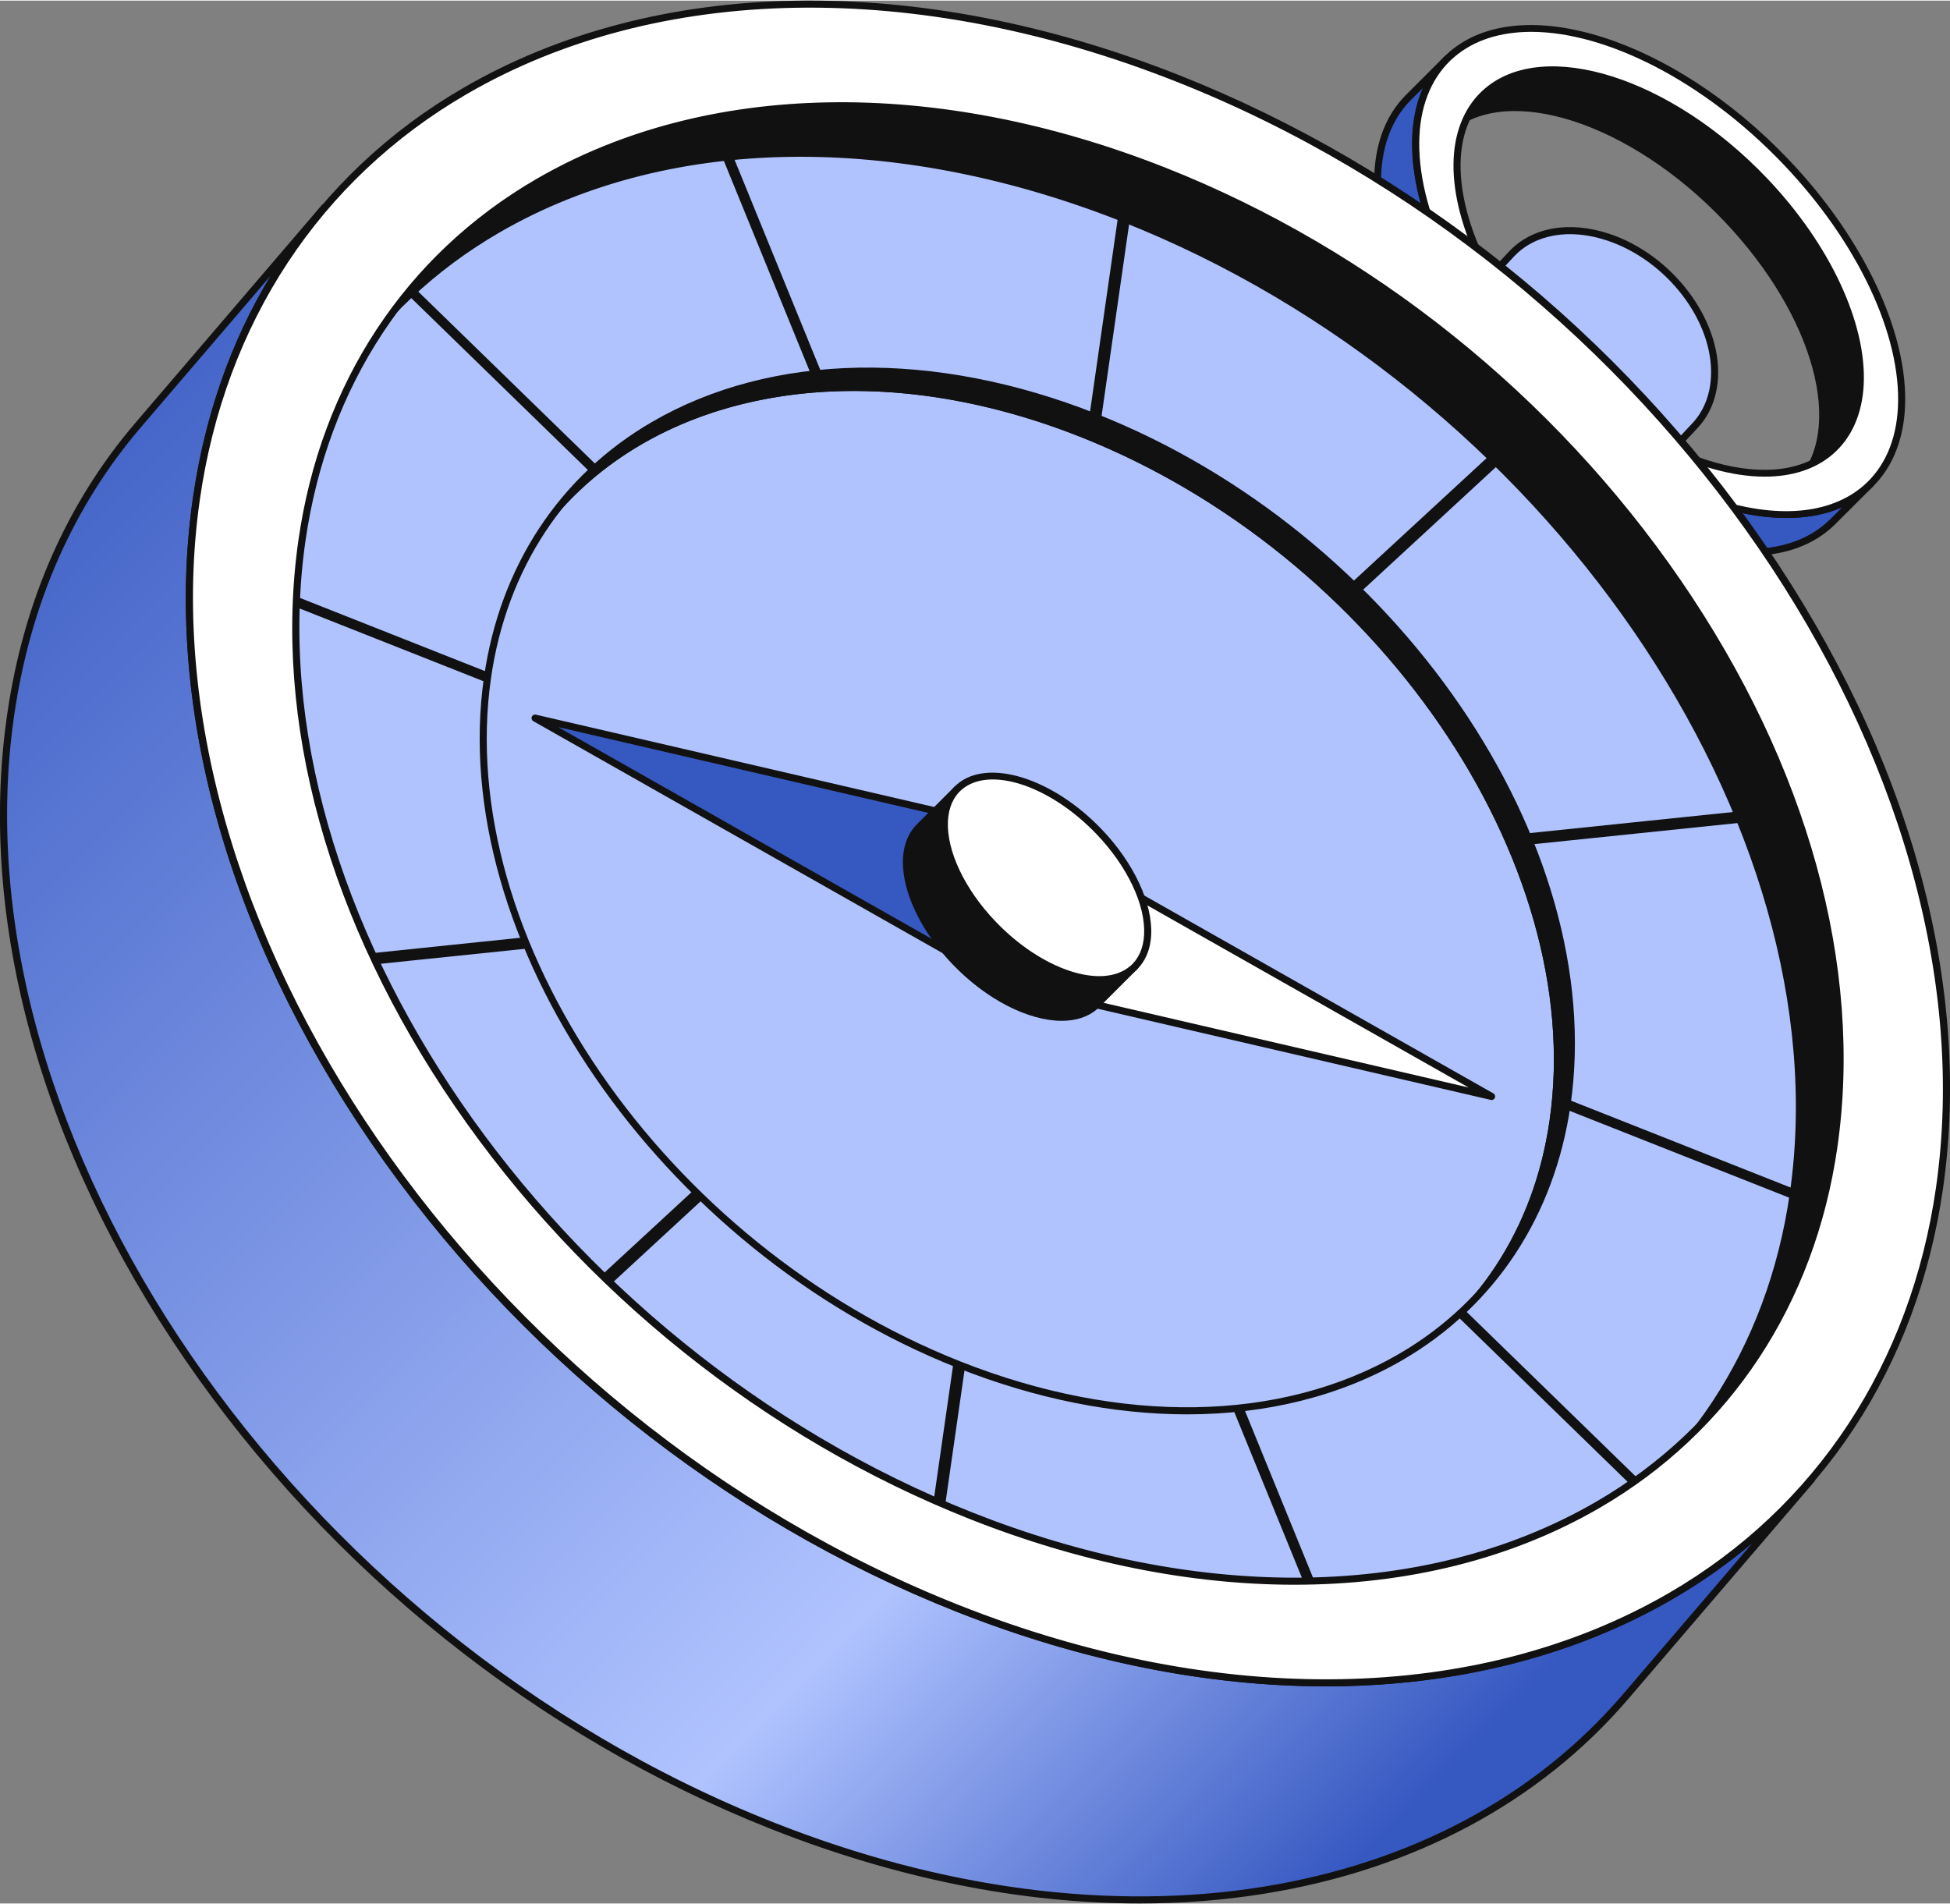 <svg enable-background="new 0 0 551.849 538.503" height="539" viewBox="0 0 551.849 538.503" width="552" xmlns="http://www.w3.org/2000/svg" xmlns:xlink="http://www.w3.org/1999/xlink"><rect x="0" y="0" width="551.849" height="538.503" fill="#808080" stroke="none"/><clipPath id="a"><ellipse cx="286.773" cy="256.579" rx="126.252" ry="171.452" transform="matrix(.65 -.76 .76 .65 -94.634 307.572)"/></clipPath><clipPath id="b"><path d="m73.948 166.221c-15.092 105.091 69.726 228.673 189.447 276.028s229.009.551 244.101-104.539-69.726-228.673-189.447-276.028-229.009-.551-244.101 104.539zm64.019 25.323c10.635-74.055 87.647-107.036 172.012-73.666s144.134 120.455 133.499 194.51-87.647 107.036-172.012 73.666-144.135-120.455-133.499-194.51"/></clipPath><linearGradient id="c" gradientTransform="matrix(.98 -.201 -.201 -.98 2368.278 10452.765)" gradientUnits="userSpaceOnUse" x1="68.377" x2="-258.072" y1="10129.948" y2="10619.622"><stop offset="0" stop-color="#3658c1"/><stop offset=".252" stop-color="#b0c3ff"/><stop offset="1" stop-color="#3658c1"/></linearGradient><g enable-background="new"><path d="m519.226 126.496-10.726 10.715c14.846-14.829 6.251-48.113-19.888-75.541-26.829-28.154-61.983-39.471-78.513-25.274-.43.369-.843.751-1.238 1.147l10.726-10.714c.395-.395.808-.778 1.238-1.147 16.529-14.197 51.684-2.88 78.513 25.274 26.139 27.428 34.735 60.711 19.888 75.54z" fill="#111"/><path d="m508.5 138.211c-.256 0-.512-.098-.708-.293-.39-.391-.39-1.024.001-1.414l.016-.016c14.558-14.571 5.811-47.125-19.921-74.128-26.427-27.732-61.031-39.039-77.138-25.206-.41.352-.803.717-1.18 1.094l-.002.002c-.39.39-1.023.39-1.414-.001-.39-.391-.39-1.024 0-1.414.007-.007.014-.014.021-.021l10.706-10.693c.412-.412.847-.815 1.293-1.198 16.902-14.515 52.739-3.147 79.889 25.343 26.498 27.806 35.225 61.601 19.87 76.939l-10.726 10.714c-.195.194-.451.292-.707.292zm-79.849-108.888c18.096 0 41.548 11.574 60.686 31.657 22.479 23.588 32.169 51.487 25.217 68.771l3.966-3.961c14.58-14.563 5.837-47.131-19.905-74.144-26.427-27.732-61.031-39.039-77.138-25.206-.41.353-.804.718-1.182 1.095l-3.978 3.974c3.682-1.474 7.843-2.186 12.334-2.186z" fill="#111"/><path d="m518.708 147.422c-.477.476-.974.937-1.491 1.381-19.92 17.108-62.27 3.475-94.602-30.452-31.492-33.047-41.853-73.15-23.962-91.02l10.726-10.714c-17.89 17.87-7.529 57.973 23.963 91.02 32.331 33.928 74.682 47.561 94.602 30.452.517-.444 1.014-.905 1.491-1.381z" fill="#3658c1"/><path d="m494.853 157.127c-21.74 0-49.941-13.929-72.962-38.086-31.849-33.422-42.367-74.016-23.944-92.417l10.726-10.714c.39-.39 1.023-.39 1.414.001.39.391.39 1.024-.001 1.414-17.646 17.627-7.113 56.994 23.98 89.622 31.915 33.491 73.735 47.122 93.227 30.384.494-.425.977-.872 1.436-1.331.391-.39 1.024-.39 1.414.001s.39 1.024-.001 1.414l-10.727 10.714c-.494.493-1.014.975-1.546 1.432-5.977 5.134-13.933 7.566-23.016 7.566zm-92.178-132.4-3.315 3.312c-17.647 17.627-7.114 56.993 23.979 89.622 31.916 33.492 73.736 47.122 93.226 30.384.494-.425.977-.872 1.436-1.33l3.33-3.326c-22.128 9.708-59.573-4.484-88.714-35.063-27.449-28.805-39.054-62.939-29.942-83.599zm116.033 122.695h.01z" fill="#111"/><path d="m433.342 107.636c32.331 33.928 74.681 47.561 94.601 30.453 19.916-17.105 9.86-58.474-22.471-92.402-32.332-33.928-74.685-47.558-94.601-30.453-19.92 17.109-9.861 58.474 22.471 92.402zm65.997-56.681c26.835 28.16 35.179 62.491 18.649 76.688-16.533 14.2-51.679 2.886-78.513-25.274-26.829-28.154-35.183-62.488-18.649-76.688 16.529-14.197 51.684-2.88 78.513 25.274" fill="#fff"/><path d="m505.579 146.413c-21.739.001-49.94-13.929-72.961-38.087-21.348-22.403-33.961-49.31-32.916-70.221.499-9.977 4.136-18.148 10.518-23.629 20.284-17.421 63.338-3.729 95.977 30.521 21.348 22.402 33.96 49.31 32.914 70.222-.499 9.977-4.135 18.148-10.516 23.628-5.978 5.134-13.933 7.566-23.016 7.566zm-72.24-137.576c-8.627 0-16.162 2.3-21.817 7.156-5.956 5.115-9.352 12.796-9.823 22.212-1.019 20.382 11.383 46.722 32.366 68.741 31.915 33.492 73.736 47.122 93.226 30.384 5.955-5.114 9.351-12.794 9.821-22.21 1.019-20.384-11.382-46.724-32.365-68.743-22.654-23.774-50.301-37.54-71.408-37.54zm66.097 125.878c-18.096.001-41.548-11.574-60.685-31.657-17.749-18.626-28.234-41.006-27.364-58.406.416-8.328 3.455-15.151 8.788-19.73 16.902-14.516 52.739-3.147 79.889 25.343 17.749 18.625 28.234 41.005 27.364 58.406-.417 8.328-3.455 15.151-8.788 19.731-4.988 4.283-11.628 6.313-19.204 6.313zm-59.954-114.18c-7.122 0-13.339 1.898-18.005 5.905-4.906 4.214-7.705 10.546-8.093 18.313-.844 16.871 9.431 38.684 26.815 56.926 26.426 27.732 61.029 39.039 77.138 25.205 4.906-4.214 7.705-10.546 8.093-18.313.843-16.872-9.431-38.684-26.815-56.926-18.772-19.699-41.669-31.11-59.133-31.11z" fill="#111"/></g><g enable-background="new"><path d="m458.604 142.855 21.122-22.634c3.223-3.454 5.214-8.136 5.483-13.772.768-16.045-12.706-33.734-30.098-39.513-11.283-3.749-21.441-1.563-27.394 4.816l-21.122 22.634c5.953-6.379 16.111-8.565 27.394-4.816 17.392 5.779 30.865 23.468 30.098 39.513-.269 5.636-2.26 10.318-5.483 13.772z" fill="#b0c3ff"/><path d="m458.604 143.855c-.245 0-.49-.089-.682-.269-.404-.377-.426-1.01-.049-1.414 3.163-3.389 4.966-7.932 5.215-13.137.747-15.601-12.449-32.879-29.414-38.516-10.562-3.51-20.413-1.81-26.348 4.55-.377.404-1.01.425-1.413.049-.404-.377-.426-1.01-.049-1.414l21.122-22.634c6.482-6.946 17.116-8.846 28.441-5.083 17.759 5.901 31.567 24.074 30.781 40.51-.272 5.685-2.261 10.666-5.751 14.406l-21.122 22.634c-.197.211-.464.318-.731.318zm-35.428-57.133c3.541 0 7.295.625 11.129 1.899 17.759 5.901 31.567 24.073 30.781 40.51-.111 2.32-.508 4.523-1.177 6.573l15.085-16.165c3.163-3.389 4.966-7.932 5.215-13.137.747-15.601-12.448-32.879-29.414-38.516-10.563-3.51-20.413-1.81-26.348 4.55l-15.023 16.098c2.956-1.2 6.249-1.812 9.752-1.812z" fill="#111"/><ellipse cx="432.6" cy="118.62" fill="#3658c1" rx="26.146" ry="35.541" transform="matrix(.682 -.731 .731 .682 50.727 353.963)"/><path d="m441.957 150.496c-3.546 0-7.284-.621-11.062-1.876-17.759-5.901-31.567-24.074-30.781-40.51.353-7.369 3.602-13.522 9.149-17.326 6.545-4.488 15.673-5.276 25.042-2.163 17.759 5.901 31.567 24.073 30.781 40.51-.353 7.369-3.602 13.522-9.149 17.326-3.906 2.678-8.732 4.039-13.98 4.039zm-10.432-3.774c8.772 2.915 17.257 2.217 23.281-1.915 5.019-3.442 7.96-9.043 8.282-15.772.747-15.601-12.449-32.879-29.414-38.516-8.769-2.914-17.256-2.217-23.28 1.915-5.019 3.442-7.96 9.043-8.282 15.772-.747 15.6 12.448 32.879 29.413 38.516z" fill="#111"/></g><ellipse cx="249.622" cy="299.976" fill="#b0c3ff" rx="203.851" ry="276.833" transform="matrix(.65 -.76 .76 .65 -140.592 294.525)"/><ellipse cx="286.773" cy="256.579" fill="#b0c3ff" rx="126.252" ry="171.452" transform="matrix(.65 -.76 .76 .65 -94.634 307.572)"/><path d="m331.986 404.694c-20.7 0-42.742-4.357-64.838-13.097-84.635-33.477-144.801-121.215-134.121-195.582l.99.142-.99-.142c4.504-31.367 21.4-57.005 47.576-72.193 33.878-19.657 79.729-20.482 125.793-2.261 84.635 33.477 144.801 121.215 134.121 195.582-4.504 31.367-21.401 57.006-47.576 72.193-17.628 10.228-38.501 15.358-60.955 15.358zm-90.428-294.232c-22.104 0-42.628 5.039-59.951 15.09-25.634 14.874-42.184 39.999-46.6 70.747-10.556 73.505 49.052 160.281 132.876 193.438 45.492 17.994 90.708 17.218 124.054-2.131 25.635-14.874 42.185-39.999 46.601-70.748 10.556-73.506-49.052-160.281-132.877-193.438-21.86-8.646-43.657-12.958-64.103-12.958z" fill="#111"/><g clip-path="url(#a)" enable-background="new"><path d="m151.424 203.045 138.426 32.098-3.079 21.438-3.078 21.432z" fill="#3658c1"/><path d="m283.693 279.013c-.17 0-.34-.043-.493-.13l-132.269-74.968c-.432-.245-.619-.77-.438-1.233.18-.463.672-.724 1.158-.611l138.425 32.097c.506.117.837.602.764 1.116l-6.157 42.871c-.047.327-.252.61-.549.756-.14.068-.291.102-.441.102zm-125.772-73.435 124.99 70.843 5.818-40.511z" fill="#111"/><path d="m283.693 278.013 3.078-21.432 3.079-21.438 132.275 74.977z" fill="#fff"/><path d="m422.125 311.12c-.075 0-.151-.009-.227-.026l-138.432-32.106c-.506-.117-.837-.602-.764-1.116l6.158-42.872c.047-.327.252-.61.549-.756s.646-.135.934.028l132.275 74.977c.432.245.619.77.438 1.233-.152.392-.526.638-.931.638zm-137.312-33.873 130.814 30.34-124.996-70.851z" fill="#111"/></g><path d="m160.391 140.504-3.949 4.613c30.899-36.095 88.304-46.867 149.587-22.626 84.364 33.37 144.134 120.455 133.499 194.51-2.91 20.26-10.787 37.446-22.425 51.04l3.949-4.613c11.637-13.594 19.515-30.78 22.425-51.04 10.635-74.055-49.134-161.14-133.499-194.51-61.283-24.241-118.687-13.469-149.587 22.626z" fill="#111"/><path d="m417.103 369.041c-.23 0-.461-.079-.65-.24-.419-.359-.468-.99-.109-1.41 11.91-13.912 19.377-30.914 22.195-50.532 10.556-73.506-49.052-160.281-132.877-193.438-29.459-11.652-59.082-15.544-85.661-11.255-25.833 4.168-47.549 15.788-62.799 33.602-.359.419-.99.469-1.41.109-.419-.359-.468-.99-.109-1.41l3.949-4.613c15.562-18.179 37.693-30.031 64-34.276 26.936-4.346 56.922-.414 86.715 11.37 84.635 33.477 144.801 121.215 134.121 195.582-2.872 20-10.494 37.343-22.655 51.548l-3.949 4.613c-.199.231-.479.35-.761.35zm-175.483-260.569c20.837 0 42.858 4.419 64.777 13.089 84.635 33.477 144.801 121.215 134.121 195.582-1.08 7.522-2.833 14.668-5.245 21.413 3.454-8.136 5.867-16.924 7.215-26.31 10.556-73.506-49.052-160.281-132.877-193.438-29.458-11.652-59.08-15.544-85.661-11.255-15.238 2.459-29.042 7.509-40.932 14.894 10.924-5.949 23.252-10.091 36.664-12.255 7.119-1.15 14.453-1.72 21.938-1.72z" fill="#111"/><path d="m39.186 120.005c49.891-58.28 142.578-75.673 241.529-36.533 136.218 53.88 232.724 194.491 215.552 314.062-4.698 32.713-17.418 60.462-36.208 82.411l52.603-61.448c18.79-21.949 31.51-49.698 36.208-82.411 17.172-119.571-79.334-260.182-215.552-314.062-98.951-39.139-191.638-21.747-241.529 36.533-15.781 18.435-36.822 43.014-52.603 61.448z" fill="#b0c3ff"/><path d="m117.274 80.353-11.504 13.438c43.849-51.222 125.311-66.508 212.278-32.109 119.721 47.355 204.54 170.937 189.447 276.028-4.129 28.751-15.308 53.14-31.823 72.431l11.504-13.438c16.514-19.291 27.694-43.68 31.823-72.431 15.092-105.091-69.726-228.673-189.447-276.028-86.967-34.4-168.429-19.113-212.278 32.109z" fill="#111"/><path d="m475.673 411.141c-.23 0-.461-.079-.65-.24-.419-.359-.468-.99-.109-1.41 16.953-19.804 27.583-44.002 31.593-71.922 15.006-104.492-69.701-227.837-188.826-274.956-41.875-16.563-83.987-22.094-121.782-15.997-36.759 5.931-67.663 22.469-89.369 47.826-.359.419-.99.469-1.41.109-.419-.359-.468-.99-.109-1.41l11.504-13.438c22.019-25.721 53.337-42.492 90.57-48.499 38.149-6.156 80.626-.584 122.835 16.111 58.086 22.976 109.842 64.43 145.735 116.727 35.924 52.342 51.669 109.297 44.334 160.373-4.064 28.302-14.849 52.842-32.053 72.939l-11.503 13.438c-.197.23-.477.349-.76.349zm-249.026-368.934c29.516 0 60.713 6.261 91.77 18.545 58.086 22.976 109.842 64.43 145.735 116.727 35.924 52.342 51.669 109.297 44.334 160.373-2.83 19.704-8.917 37.584-18.159 53.412 14.686-18.872 23.991-41.426 27.683-67.134 15.007-104.492-69.7-227.837-188.825-274.956-41.875-16.563-83.987-22.096-121.782-15.996-34.493 5.565-63.829 20.469-85.25 43.236 20.024-16.326 45.003-27.186 73.427-31.772 10.081-1.627 20.467-2.435 31.067-2.435zm-109.373 38.146.134.115z" fill="#111"/><path d="m73.948 166.221c-15.092 105.091 69.726 228.673 189.447 276.028s229.009.551 244.101-104.539-69.726-228.673-189.447-276.028-229.009-.551-244.101 104.539zm64.019 25.323c10.635-74.055 87.647-107.036 172.012-73.666s144.134 120.455 133.499 194.51-87.647 107.036-172.012 73.666-144.135-120.455-133.499-194.51" fill="#b0c3ff"/><path d="m354.884 461.737c-29.322 0-60.55-6.174-91.857-18.557-58.086-22.976-109.842-64.43-145.735-116.727-35.924-52.343-51.669-109.298-44.334-160.374 6.374-44.383 30.278-80.659 67.31-102.146 47.966-27.831 112.898-28.99 178.148-3.181 58.086 22.976 109.842 64.43 145.735 116.727 35.924 52.342 51.669 109.297 44.334 160.373-6.374 44.383-30.278 80.659-67.311 102.146-24.95 14.478-54.499 21.739-86.29 21.739zm-128.326-417.544c-31.444 0-60.637 7.169-85.286 21.47-36.491 21.173-60.049 56.936-66.334 100.7-15.007 104.492 69.7 227.837 188.825 274.956 31.067 12.289 62.058 18.418 91.123 18.419 31.444.001 60.637-7.169 85.287-21.471 36.491-21.173 60.049-56.936 66.334-100.7 15.006-104.492-69.701-227.837-188.826-274.956-31.067-12.288-62.057-18.418-91.123-18.418zm109.378 355.888c-20.7 0-42.742-4.357-64.838-13.097-84.635-33.477-144.801-121.215-134.121-195.582 0-.003 0-.005.001-.008 4.506-31.365 21.401-56.998 47.575-72.185 33.878-19.657 79.729-20.482 125.793-2.261 84.635 33.477 144.801 121.215 134.121 195.582-4.504 31.367-21.401 57.006-47.576 72.193-17.628 10.228-38.501 15.357-60.955 15.358zm-196.98-208.387c-10.547 73.502 49.058 160.275 132.877 193.43 45.492 17.994 90.708 17.217 124.055-2.131 25.635-14.874 42.184-39.999 46.6-70.748 10.556-73.506-49.052-160.281-132.877-193.438-45.493-17.994-90.708-17.217-124.055 2.131-25.634 14.874-42.184 39.999-46.6 70.747z" fill="#111"/><g clip-path="url(#b)" enable-background="new"><path d="m443.666 310.949 64.019 25.323c-.055.488-.122.958-.191 1.441-.068.476-.136.946-.22 1.423l.411-2.863zm-181.671 130.736 2.8 1.108c-.463-.176-.932-.362-1.401-.547-.462-.184-.938-.372-1.399-.561m54.424-380.638c.543.208 1.086.423 1.628.637.55.218 1.085.429 1.626.65l-8.071 56.202 8.071-56.202zm-242.466 105.18c.069-.483.137-.952.213-1.432l-.411 2.863c.062-.486.13-.955.198-1.431"/><g fill="#111"><path d="m204.477 44.437 3.035-.309 25.013 61.326c-1.013.096-2.012.204-3.021.322z"/><path d="m308.347 117.249 8.071-56.202 3.255 1.287-8.071 56.202c-.533-.224-1.075-.439-1.625-.656-.543-.214-1.093-.432-1.63-.631"/><path d="m382.472 164.765 39.006-36.004 2.617 2.545-39 36.013c-.868-.86-1.737-1.707-2.623-2.554"/><path d="m115.646 83.464 1.983-1.834 51.407 50.035c-.667.6-1.336 1.212-1.983 1.834z"/><path d="m432.02 235.68 59.486-6.165 1.272 3.121-59.494 6.168c-.409-1.045-.833-2.083-1.264-3.124"/><path d="m73.755 167.658.411-2.863 64.019 25.323c-.083.47-.151.946-.221 1.429-.068.476-.137.952-.19 1.434z"/><path d="m443.255 313.812c.083-.47.151-.946.22-1.423.069-.483.138-.959.191-1.441l64.019 25.323-.411 2.863z"/><path d="m412.397 372.261c.675-.603 1.336-1.212 1.984-1.84l51.421 50.047-1.983 1.833z"/><path d="m88.665 271.287 59.487-6.171c.408 1.045.839 2.086 1.271 3.127l-59.48 6.174-1.158-2.831-.063-.154z"/><path d="m348.916 398.476c1.014-.102 2.028-.204 3.029-.325l25.019 61.342-3.027.312z"/><path d="m157.346 372.623 39-36.013c.868.86 1.739 1.701 2.616 2.551l-38.992 36.01z"/><path d="m261.768 441.595 8.071-56.202c.532.231 1.082.448 1.624.663.55.218 1.092.432 1.63.624l-8.071 56.202-.227-.09-2.8-1.108z"/></g></g><path d="m460.059 479.946c-49.891 58.28-142.578 75.673-241.529 36.533-136.217-53.88-232.724-194.491-215.551-314.062 4.698-32.713 17.418-60.462 36.207-82.411l52.603-61.448c-18.789 21.949-31.51 49.698-36.207 82.41-17.172 119.572 79.334 260.182 215.551 314.063 98.952 39.139 191.638 21.747 241.529-36.533z" fill="url(#c)"/><path d="m322.527 538.5c-33.565 0-69.045-7.121-104.364-21.092-66.064-26.131-124.93-73.28-165.753-132.761-40.856-59.525-58.762-124.294-50.421-182.373 4.62-32.174 16.88-60.073 36.438-82.919l52.603-61.448c.359-.419.99-.469 1.41-.109.419.359.468.99.109 1.41-19.308 22.554-31.412 50.11-35.977 81.903-17.083 118.949 79.334 259.356 214.929 312.99 47.668 18.854 95.607 25.151 138.635 18.208 41.857-6.754 77.047-25.586 101.767-54.462.359-.419.991-.469 1.41-.109s.468.99.109 1.41l-52.604 61.448-.76-.65.76.65c-25.031 29.24-60.637 48.306-102.967 55.135-11.463 1.851-23.271 2.769-35.324 2.769zm-245.976-460.605-36.605 42.761c-19.307 22.554-31.412 50.11-35.978 81.903-17.083 118.949 79.334 259.356 214.93 312.99 47.667 18.855 95.606 25.151 138.634 18.209 41.857-6.754 77.047-25.586 101.767-54.462l36.625-42.782c-23.091 19.479-52.204 32.403-85.469 37.77-43.381 7-91.687.664-139.689-18.323-66.064-26.132-124.93-73.281-165.753-132.761-40.855-59.526-58.761-124.294-50.42-182.374 3.348-23.321 10.712-44.398 21.958-62.931z" fill="#111"/><path d="m55.582 140.968c-17.172 119.572 79.334 260.182 215.552 314.063s260.565.627 277.737-118.944-79.335-260.182-215.553-314.063-260.565-.627-277.736 118.944zm29.87 11.815c15.092-105.09 124.38-151.894 244.101-104.539s204.539 170.937 189.447 276.028-124.38 151.895-244.101 104.539-204.54-170.937-189.447-276.028" fill="#fff"/><path d="m375.23 477.066c-33.346 0-68.858-7.021-104.464-21.105-66.064-26.131-124.93-73.28-165.754-132.761-40.854-59.526-58.761-124.294-50.42-182.374 7.246-50.456 34.42-91.695 76.518-116.121 54.538-31.645 128.375-32.961 202.576-3.611 66.064 26.131 124.93 73.28 165.754 132.761 40.855 59.526 58.761 124.294 50.42 182.373-7.246 50.456-34.421 91.696-76.518 116.121-28.368 16.461-61.967 24.717-98.112 24.717zm-319.648-336.098.99.142c-17.083 118.949 79.335 259.356 214.93 312.99 73.629 29.124 146.831 27.855 200.836-3.48 41.557-24.112 68.385-64.838 75.543-114.676 17.083-118.949-79.335-259.356-214.93-312.99-73.63-29.124-146.832-27.854-200.838 3.481-41.556 24.112-68.385 64.838-75.542 114.675zm310.806 307.33c-29.322 0-60.55-6.174-91.857-18.557-58.086-22.976-109.842-64.43-145.735-116.727-35.924-52.342-51.669-109.297-44.334-160.373 6.374-44.383 30.278-80.659 67.311-102.146 47.966-27.831 112.898-28.99 178.148-3.181 58.086 22.976 109.842 64.43 145.735 116.727 35.924 52.342 51.669 109.297 44.334 160.373-6.374 44.383-30.278 80.659-67.31 102.146-24.952 14.477-54.501 21.738-86.292 21.738zm-280.936-295.515.99.142c-15.006 104.492 69.701 227.836 188.825 274.956 31.067 12.289 62.058 18.418 91.123 18.419 31.444.001 60.638-7.169 85.287-21.471 36.491-21.173 60.049-56.936 66.334-100.7 15.006-104.491-69.701-227.836-188.826-274.955-64.677-25.583-128.976-24.47-176.409 3.051-36.491 21.173-60.049 56.936-66.334 100.7z" fill="#111"/><g enable-background="new"><path d="m310.424 284.09c-.2.199-.408.392-.625.578-8.338 7.161-26.067 1.454-39.6-12.748-13.176-13.828-17.52-30.621-10.031-38.102l10.726-10.714c-7.489 7.481-3.146 24.274 10.031 38.101 13.533 14.202 31.262 19.909 39.6 12.748.217-.186.425-.379.625-.578z" fill="#111"/><path d="m300.467 288.714c-9.283 0-21.248-5.879-30.991-16.103-13.552-14.221-17.95-31.572-10.013-39.499l10.726-10.714c.39-.39 1.023-.39 1.414.001.39.391.39 1.024-.001 1.414-7.042 7.035-2.535 23.5 10.049 36.704 13.15 13.8 30.296 19.487 38.225 12.679.195-.167.381-.34.561-.519l.009-.009c.391-.391 1.023-.39 1.414.001.39.391.39 1.024-.001 1.414l-10.726 10.714c-.217.217-.444.427-.68.63-2.598 2.23-6.052 3.287-9.986 3.287zm-33.708-60.064-5.883 5.876c-7.042 7.034-2.535 23.5 10.048 36.704 13.15 13.8 30.296 19.487 38.225 12.679.197-.169.387-.345.568-.527 0 0 0 0 .001-.001l5.892-5.885c-9.624 2.351-24.031-3.663-35.408-15.601-10.655-11.18-15.652-24.295-13.443-33.245z" fill="#111"/><ellipse cx="296.023" cy="248.24" fill="#fff" rx="19.862" ry="35.541" transform="matrix(.708 -.707 .707 .708 -88.848 281.812)"/><path d="m311.193 277.999c-9.283 0-21.249-5.879-30.992-16.103-9.042-9.489-14.382-20.918-13.937-29.827.217-4.339 1.809-7.901 4.603-10.301 8.722-7.49 27.104-1.742 40.976 12.816 9.042 9.49 14.383 20.918 13.938 29.825-.217 4.34-1.809 7.902-4.604 10.303-2.595 2.23-6.049 3.287-9.984 3.287zm-29.543-17.482c13.15 13.8 30.297 19.487 38.225 12.679 2.369-2.035 3.721-5.107 3.91-8.886.419-8.378-4.711-19.24-13.389-28.345-13.15-13.8-30.298-19.487-38.225-12.679-2.368 2.034-3.72 5.106-3.908 8.884-.419 8.38 4.71 19.242 13.387 28.347z" fill="#111"/></g></svg>
